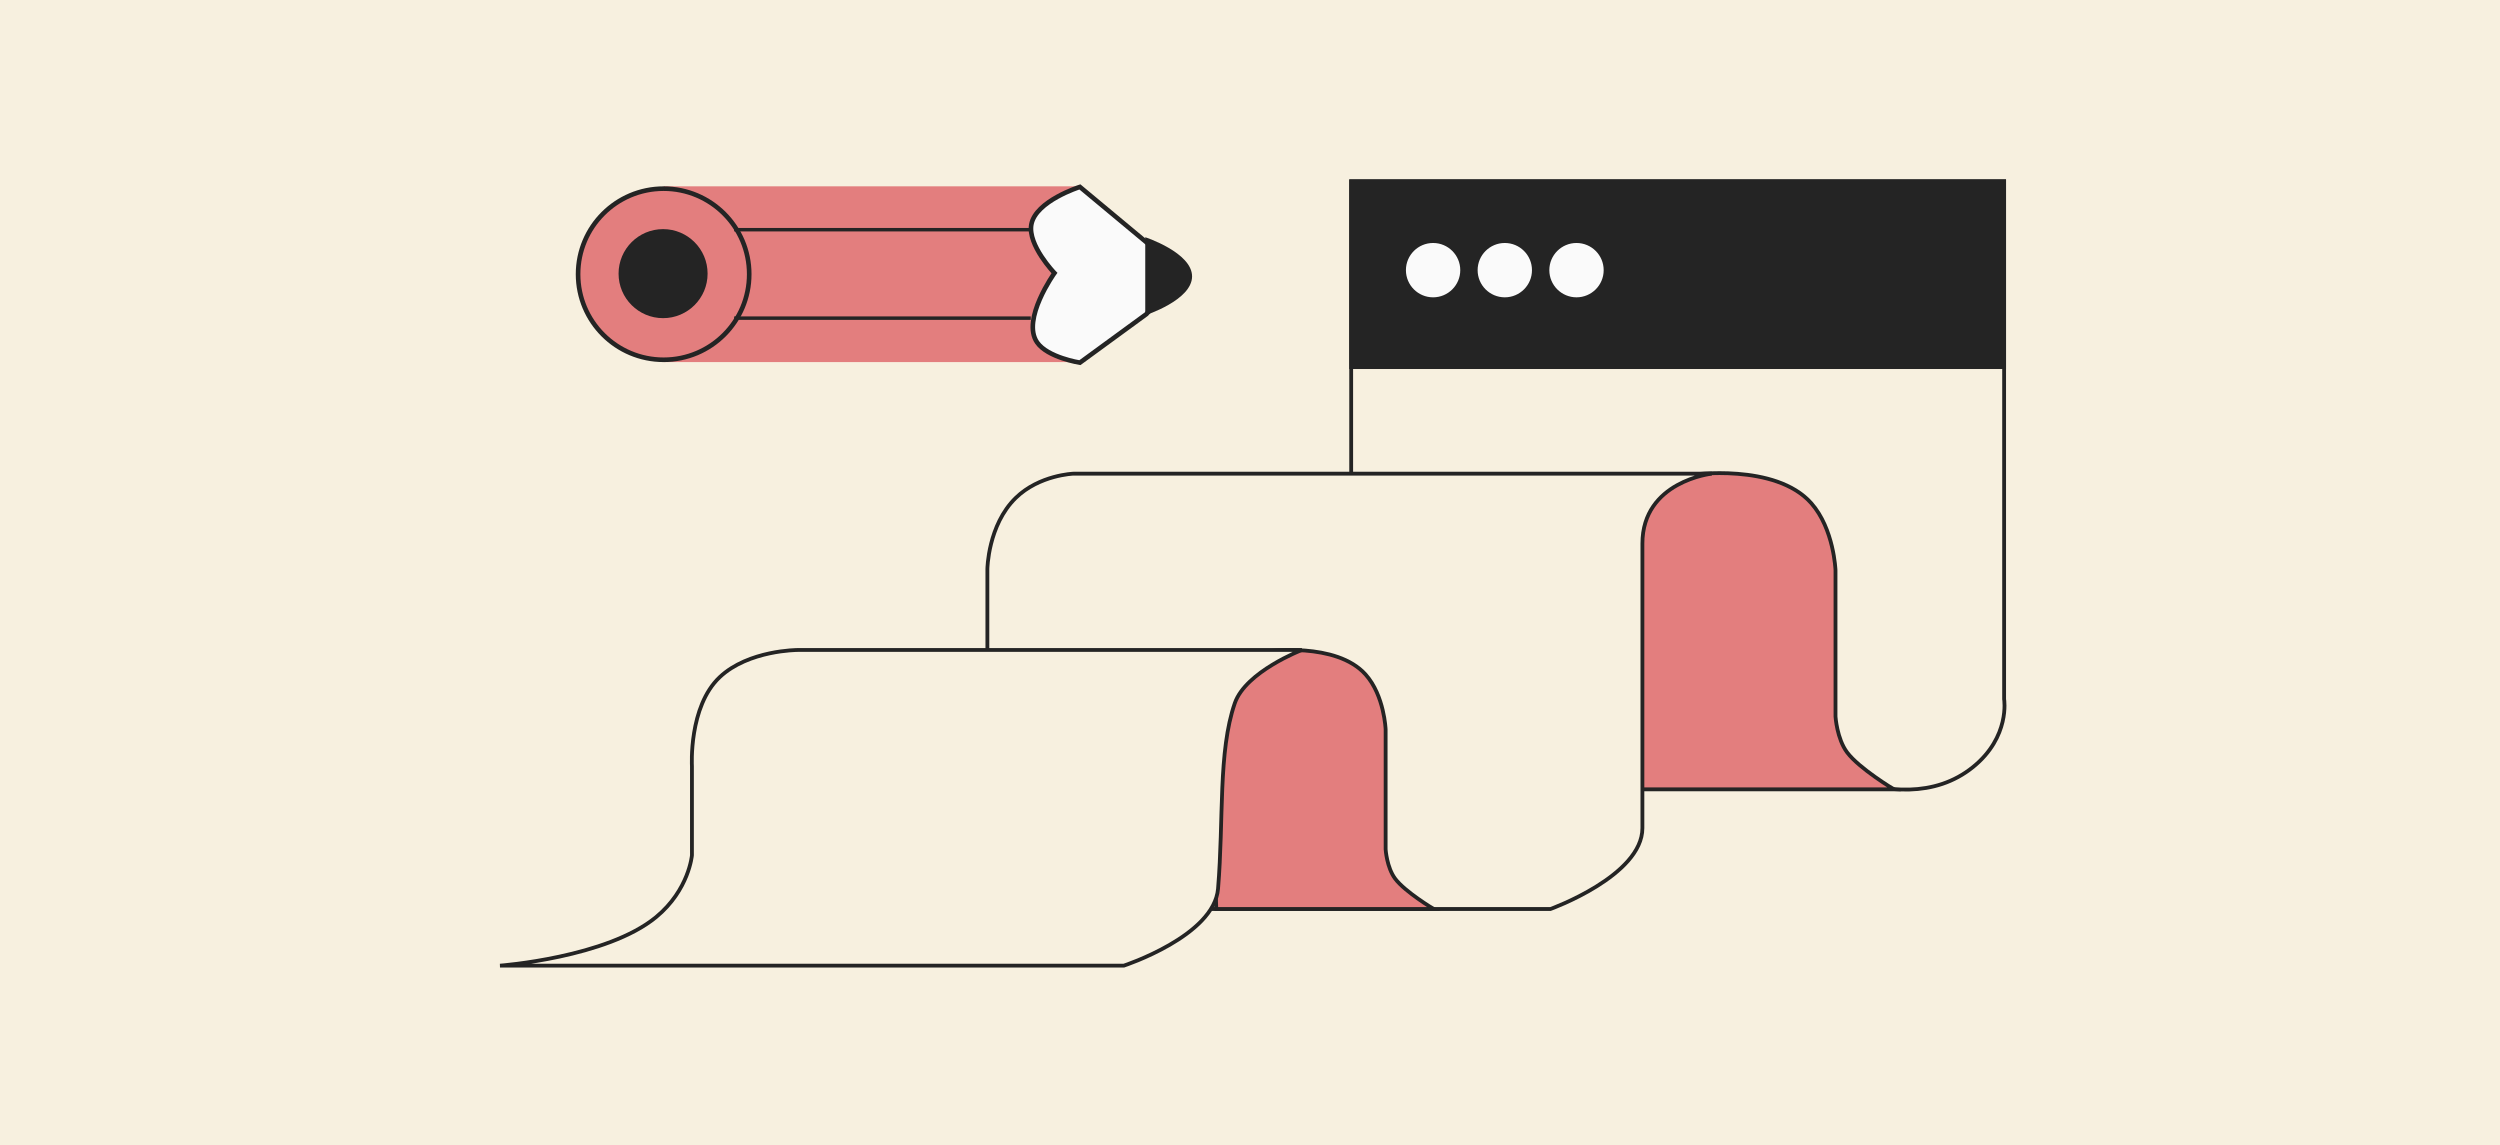 <?xml version="1.0" encoding="UTF-8"?> <svg xmlns="http://www.w3.org/2000/svg" width="655" height="300" viewBox="0 0 655 300" fill="none"> <rect width="655" height="300" fill="#F7F0DF"></rect> <rect x="173.874" y="48.819" width="109.665" height="46.047" fill="#E37E7E"></rect> <circle cx="173.876" cy="71.843" r="22.418" fill="#E37E7E" stroke="#242424" stroke-width="1.212"></circle> <path d="M282.934 48.971L310.047 71.54L300.353 82.295L282.934 95.018C282.934 95.018 274.489 93.693 271.725 89.717C267.549 83.709 276.269 71.54 276.269 71.54C276.269 71.54 269.221 64.231 270.21 58.817C271.339 52.636 282.934 48.971 282.934 48.971Z" fill="#FAFAFA" stroke="#242424" stroke-width="1.212"></path> <path d="M300.055 82.598V62.149C300.055 62.149 312.369 66.194 312.324 72.449C312.279 78.667 300.055 82.598 300.055 82.598Z" fill="#242424"></path> <path d="M192.351 60.179H270.055" stroke="#242424" stroke-width="0.909"></path> <path d="M192.351 83.354H270.055" stroke="#242424" stroke-width="0.909"></path> <circle cx="173.727" cy="71.693" r="11.663" fill="#242424"></circle> <path d="M354.009 128.057V47.5H525.08V183.172V183.213L525.086 183.253L525.086 183.253L525.086 183.254L525.086 183.254L525.087 183.257L525.09 183.274C525.092 183.291 525.096 183.317 525.1 183.352C525.105 183.388 525.11 183.433 525.116 183.488C525.122 183.54 525.128 183.599 525.134 183.666C525.159 183.944 525.184 184.355 525.184 184.875C525.184 185.916 525.083 187.391 524.677 189.114C523.865 192.554 521.836 196.996 516.934 200.96C506.843 209.122 493.851 207.563 483.257 203.868C477.974 202.026 473.326 199.665 469.997 197.762C468.333 196.812 467 195.977 466.085 195.38C465.627 195.082 465.274 194.843 465.036 194.68C464.98 194.641 464.93 194.607 464.887 194.577C464.838 194.543 464.798 194.515 464.766 194.493L464.699 194.445L464.682 194.433L464.678 194.43L464.677 194.43C464.677 194.43 464.677 194.43 464.473 194.713L464.677 194.43L464.66 194.417L464.643 194.407L354.009 128.057Z" fill="#F7F0DF" stroke="#242424"></path> <rect x="353.509" y="47" width="172.071" height="49.682" fill="#242424"></rect> <circle cx="375.471" cy="70.781" r="7.119" fill="#FAFAFA"></circle> <circle cx="394.258" cy="70.781" r="7.119" fill="#FAFAFA"></circle> <circle cx="413.044" cy="70.781" r="7.119" fill="#FAFAFA"></circle> <path d="M474.539 131.825C465.148 121.222 443.033 124.403 443.033 124.403L424.402 133.188L426.977 206.803H496.2C496.2 206.803 487.091 201.347 483.93 197.109C481.258 193.524 480.901 187.718 480.901 187.718V149.395C480.901 149.395 480.504 138.56 474.539 131.825Z" fill="#E37E7E" stroke="#242424"></path> <path d="M430.309 142.428C430.309 126.069 448.485 124.1 448.485 124.1H281.262C281.262 124.1 272.316 124.403 266.114 130.462C258.827 137.581 258.692 149.093 258.692 149.093V238.158H406.225C406.225 238.158 430.309 229.484 430.309 216.952V142.428Z" fill="#F7F0DF" stroke="#242424"></path> <path d="M357.801 176.742C350.074 168.057 331.878 170.663 331.878 170.663L316.549 177.859L318.668 238.155H375.623C375.623 238.155 368.128 233.687 365.528 230.215C363.329 227.279 363.035 222.523 363.035 222.523V191.134C363.035 191.134 362.709 182.259 357.801 176.742Z" fill="#E37E7E" stroke="#242424"></path> <path d="M319.127 232.854C318.102 245.256 294.437 253 294.437 253H131C131 253 158.992 250.917 171.897 240.276C180.531 233.157 181.288 224.069 181.288 224.069V200.742C181.288 200.742 180.38 185.141 188.559 177.416C196.097 170.296 209.008 170.296 209.008 170.296H341.09C341.09 170.296 326.378 175.953 323.52 184.232C319.127 196.955 320.642 214.526 319.127 232.854Z" fill="#F7F0DF" stroke="#242424"></path> </svg> 